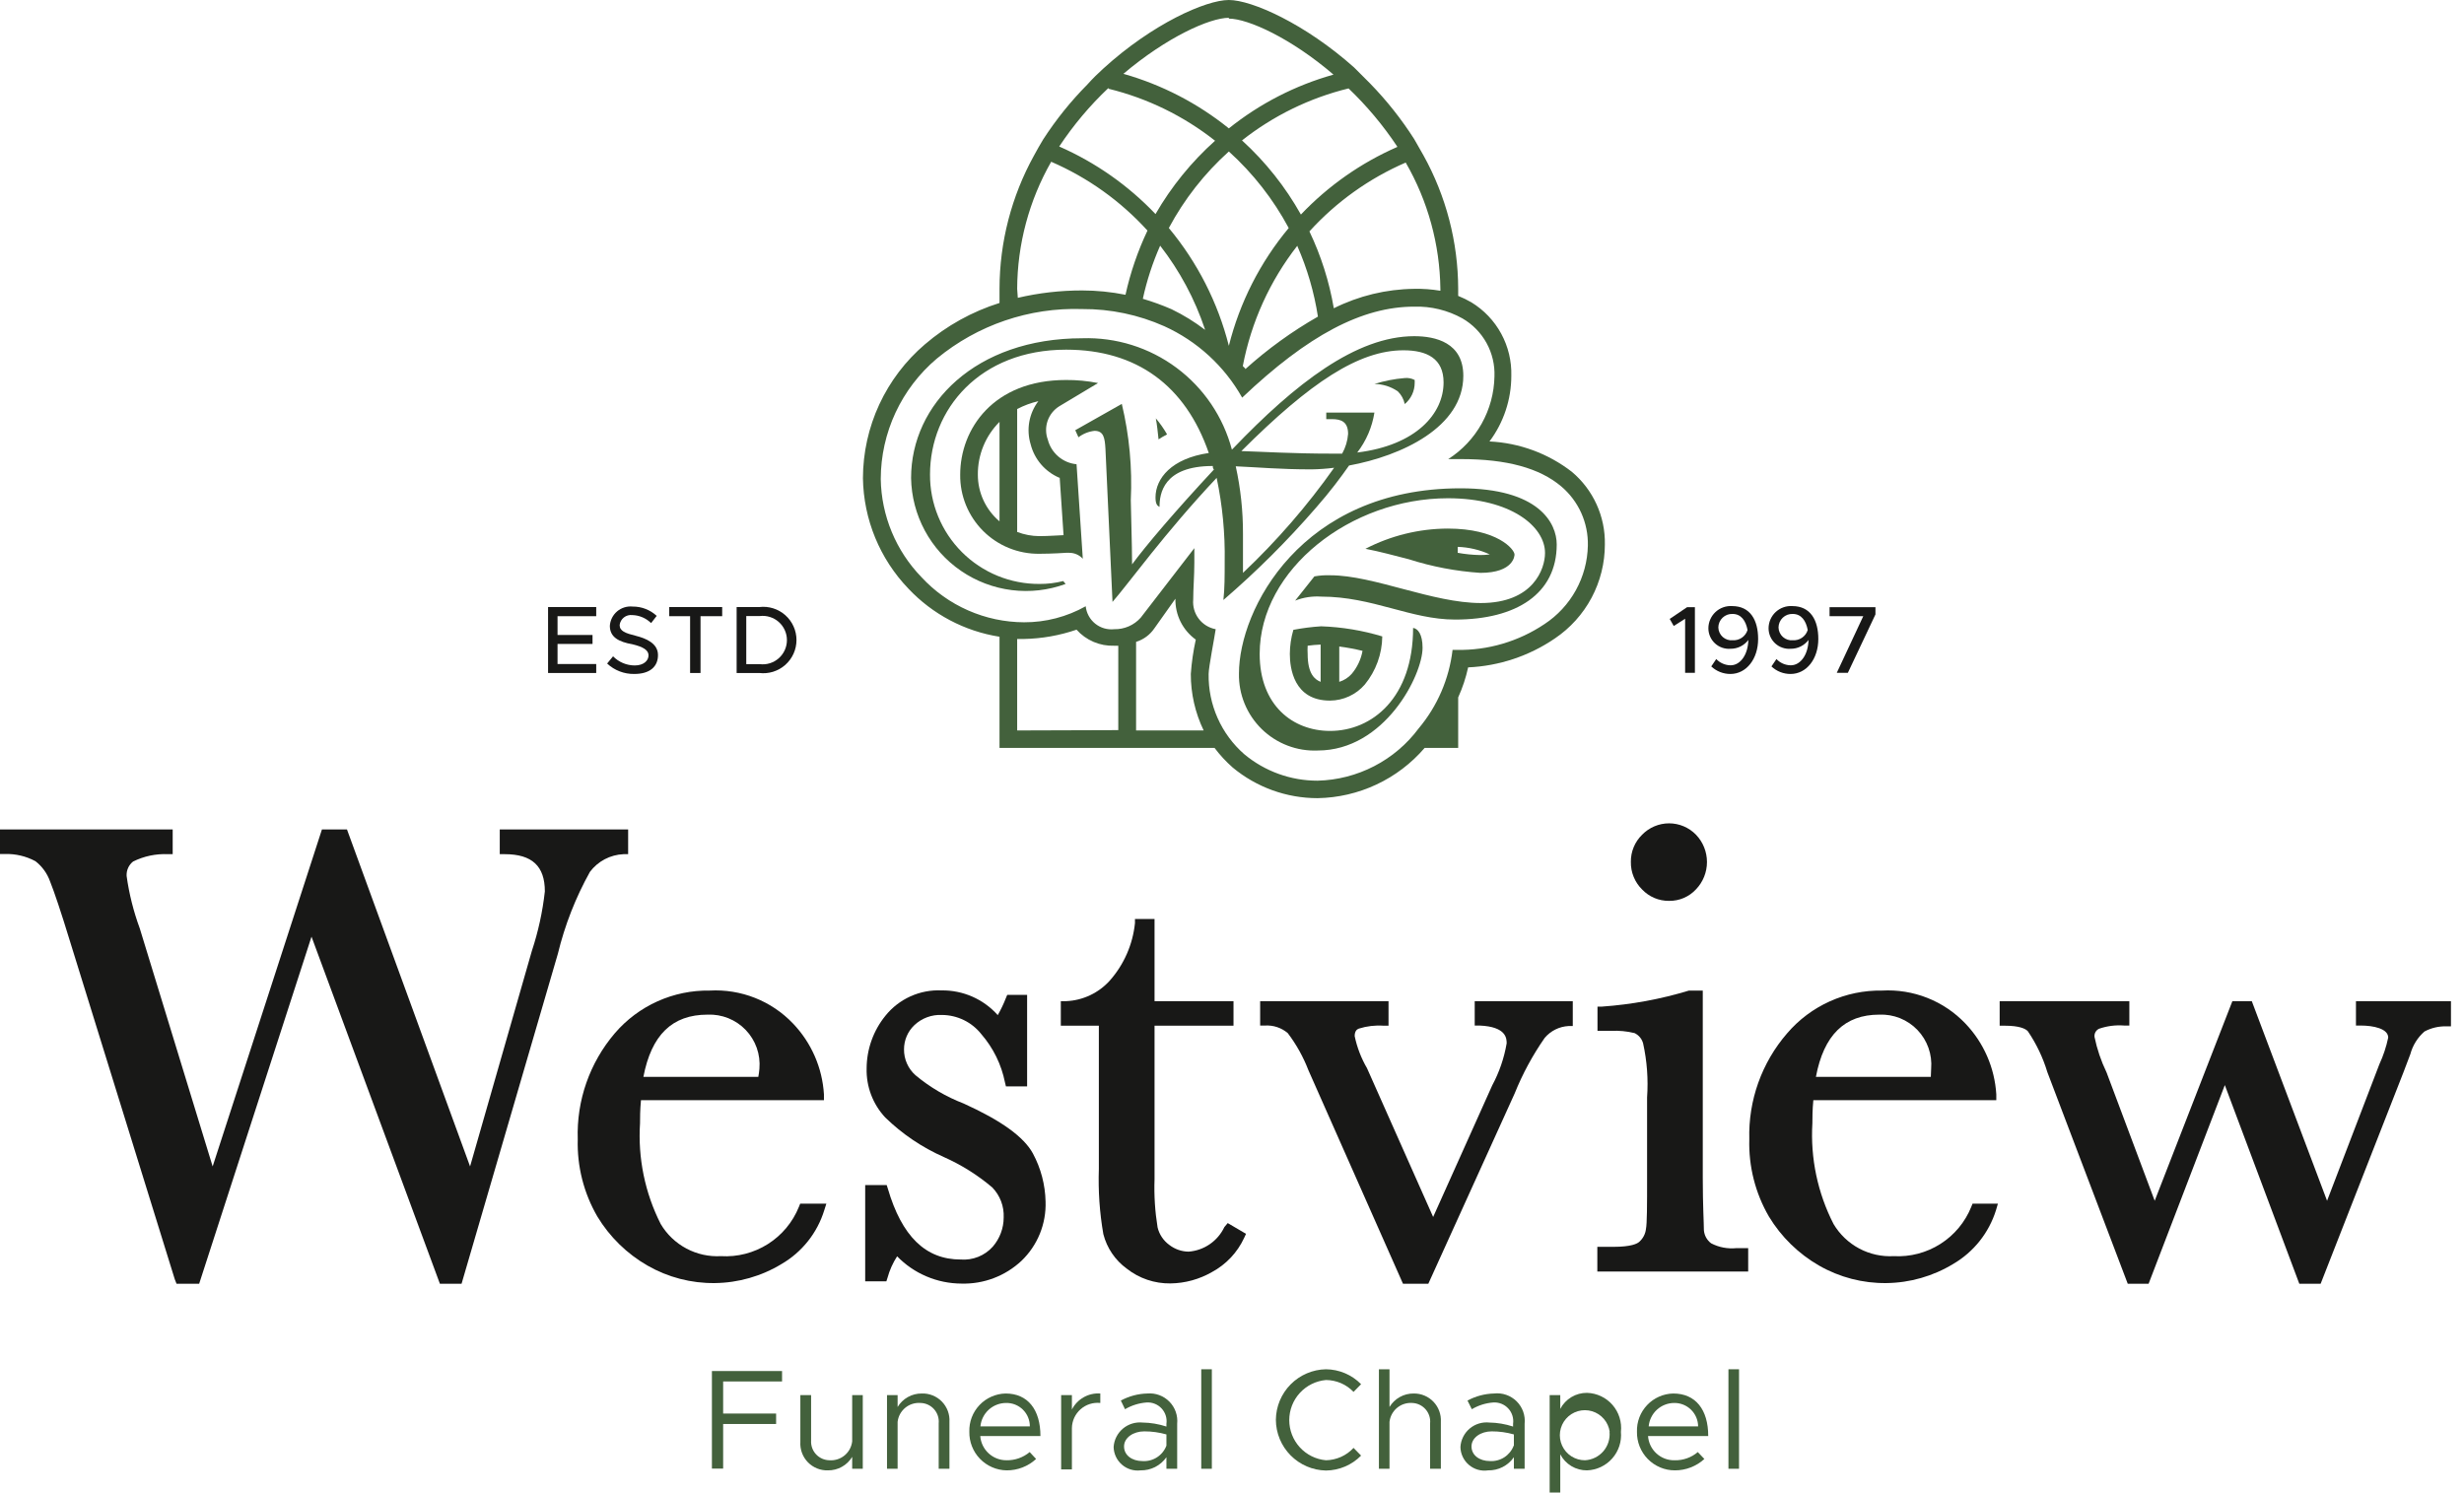 <svg width="165" height="100" viewBox="0 0 165 100" fill="none" xmlns="http://www.w3.org/2000/svg">
<g clip-path="url(#clip0)">
<path d="M37.335 41.268V42.526H39.678V43.127H37.335V44.471H39.925V45.072H36.701V40.656H39.925V41.268H37.335Z" fill="#181817"/>
<path d="M40.656 44.438L41.053 43.955C41.242 44.148 41.468 44.301 41.717 44.407C41.966 44.512 42.234 44.566 42.504 44.567C43.106 44.567 43.428 44.245 43.428 43.89C43.428 43.536 43.063 43.321 42.353 43.149C41.419 42.988 40.838 42.665 40.838 41.913C40.85 41.727 40.9 41.545 40.984 41.378C41.068 41.212 41.184 41.064 41.327 40.943C41.469 40.823 41.635 40.733 41.813 40.678C41.991 40.623 42.179 40.604 42.364 40.623C42.961 40.618 43.538 40.841 43.976 41.247L43.6 41.73C43.264 41.399 42.815 41.207 42.343 41.193C42.243 41.181 42.142 41.189 42.046 41.216C41.949 41.243 41.859 41.288 41.78 41.35C41.701 41.412 41.636 41.489 41.586 41.576C41.537 41.663 41.506 41.76 41.494 41.859C41.494 42.268 41.881 42.407 42.569 42.579C43.256 42.751 44.062 43.084 44.062 43.869C44.062 44.653 43.514 45.137 42.472 45.137C41.799 45.148 41.148 44.898 40.656 44.438V44.438Z" fill="#181817"/>
<path d="M46.212 41.268H44.815V40.656H48.361V41.268H46.91V45.072H46.212V41.268Z" fill="#181817"/>
<path d="M49.328 40.656H50.844C51.156 40.618 51.473 40.647 51.773 40.74C52.074 40.834 52.351 40.99 52.587 41.199C52.822 41.408 53.011 41.664 53.14 41.951C53.269 42.238 53.336 42.549 53.336 42.864C53.336 43.179 53.269 43.49 53.14 43.777C53.011 44.064 52.822 44.32 52.587 44.529C52.351 44.738 52.074 44.894 51.773 44.988C51.473 45.081 51.156 45.11 50.844 45.072H49.328V40.656ZM50.887 44.481C51.114 44.508 51.344 44.486 51.562 44.417C51.781 44.348 51.982 44.233 52.153 44.081C52.324 43.929 52.46 43.742 52.554 43.533C52.648 43.325 52.696 43.098 52.696 42.869C52.696 42.641 52.648 42.414 52.554 42.206C52.46 41.997 52.324 41.81 52.153 41.658C51.982 41.505 51.781 41.391 51.562 41.322C51.344 41.253 51.114 41.231 50.887 41.257H49.973V44.481H50.887Z" fill="#181817"/>
<path d="M112.843 41.44L112.08 41.924L111.811 41.451L112.972 40.666H113.498V45.062H112.843V41.44Z" fill="#181817"/>
<path d="M117.732 42.794C117.732 44.127 116.948 45.137 115.873 45.137C115.398 45.138 114.94 44.958 114.594 44.632L114.927 44.138C115.051 44.267 115.199 44.371 115.364 44.443C115.528 44.515 115.705 44.554 115.884 44.557C116.55 44.557 117.055 43.837 117.077 42.859C116.938 43.044 116.758 43.194 116.551 43.297C116.344 43.399 116.115 43.452 115.884 43.45C115.694 43.465 115.504 43.44 115.324 43.377C115.145 43.315 114.98 43.216 114.841 43.087C114.702 42.958 114.591 42.801 114.515 42.627C114.439 42.452 114.4 42.264 114.401 42.074C114.402 41.87 114.444 41.669 114.526 41.483C114.608 41.296 114.727 41.128 114.876 40.989C115.025 40.85 115.201 40.743 115.392 40.675C115.584 40.606 115.788 40.578 115.991 40.591C117.216 40.591 117.732 41.547 117.732 42.794ZM117.023 42.192C116.905 41.569 116.593 41.118 116.024 41.118C115.901 41.112 115.778 41.131 115.663 41.173C115.548 41.216 115.443 41.282 115.354 41.366C115.264 41.45 115.193 41.551 115.144 41.664C115.094 41.776 115.068 41.898 115.067 42.02C115.069 42.142 115.097 42.262 115.148 42.372C115.199 42.482 115.272 42.581 115.363 42.662C115.454 42.742 115.56 42.804 115.676 42.841C115.791 42.879 115.913 42.892 116.034 42.88C116.252 42.892 116.468 42.831 116.647 42.706C116.826 42.582 116.959 42.401 117.023 42.192V42.192Z" fill="#181817"/>
<path d="M121.762 42.794C121.762 44.127 120.978 45.137 119.903 45.137C119.428 45.14 118.969 44.959 118.624 44.632L118.958 44.138C119.081 44.268 119.229 44.372 119.393 44.444C119.558 44.516 119.735 44.554 119.914 44.557C120.58 44.557 121.085 43.837 121.107 42.859C120.968 43.044 120.788 43.194 120.581 43.297C120.374 43.399 120.145 43.452 119.914 43.45C119.725 43.465 119.534 43.44 119.355 43.377C119.175 43.315 119.01 43.216 118.871 43.087C118.732 42.958 118.621 42.801 118.545 42.627C118.469 42.452 118.43 42.264 118.431 42.074C118.432 41.87 118.475 41.669 118.556 41.483C118.638 41.296 118.757 41.128 118.906 40.989C119.055 40.85 119.231 40.743 119.423 40.675C119.614 40.606 119.818 40.578 120.021 40.591C121.247 40.591 121.762 41.547 121.762 42.794ZM121.053 42.192C120.935 41.569 120.623 41.118 120.054 41.118C119.931 41.112 119.809 41.131 119.693 41.173C119.578 41.216 119.473 41.282 119.384 41.366C119.294 41.45 119.223 41.551 119.174 41.664C119.125 41.776 119.099 41.898 119.097 42.02C119.1 42.142 119.127 42.262 119.178 42.372C119.229 42.482 119.302 42.581 119.393 42.662C119.484 42.742 119.59 42.804 119.706 42.841C119.821 42.879 119.943 42.892 120.064 42.88C120.282 42.892 120.498 42.831 120.677 42.706C120.856 42.582 120.989 42.401 121.053 42.192V42.192Z" fill="#181817"/>
<path d="M124.772 41.268H122.515V40.666H125.588V41.15L123.74 45.062H122.998L124.772 41.268Z" fill="#181817"/>
<path d="M48.425 92.52V94.669H51.972V95.368H48.425V98.356H47.673V91.822H52.37V92.52H48.425Z" fill="#43613C"/>
<path d="M57.775 93.434V98.366H57.066V97.571C56.898 97.85 56.659 98.08 56.375 98.238C56.09 98.397 55.769 98.478 55.443 98.474C55.194 98.482 54.945 98.438 54.714 98.344C54.483 98.251 54.273 98.11 54.099 97.931C53.925 97.752 53.791 97.538 53.704 97.304C53.617 97.07 53.58 96.821 53.595 96.572V93.434H54.315V96.475C54.305 96.643 54.329 96.812 54.385 96.97C54.442 97.129 54.53 97.274 54.645 97.398C54.759 97.521 54.898 97.62 55.052 97.689C55.205 97.757 55.372 97.794 55.54 97.797C55.909 97.824 56.274 97.707 56.559 97.471C56.844 97.234 57.025 96.897 57.066 96.529V93.434H57.775Z" fill="#43613C"/>
<path d="M63.579 95.228V98.366H62.859V95.325C62.875 95.153 62.856 94.98 62.802 94.817C62.748 94.653 62.66 94.502 62.545 94.374C62.43 94.246 62.29 94.143 62.133 94.072C61.976 94 61.806 93.962 61.633 93.96C61.264 93.933 60.899 94.05 60.615 94.286C60.33 94.523 60.148 94.861 60.108 95.228V98.366H59.398V93.434H60.108V94.229C60.276 93.95 60.514 93.72 60.799 93.562C61.084 93.403 61.405 93.322 61.73 93.326C61.98 93.318 62.228 93.362 62.46 93.456C62.691 93.549 62.9 93.69 63.074 93.869C63.248 94.048 63.383 94.261 63.47 94.496C63.557 94.73 63.594 94.979 63.579 95.228Z" fill="#43613C"/>
<path d="M68.952 97.249L69.382 97.711C68.844 98.207 68.137 98.48 67.405 98.474C67.071 98.468 66.741 98.397 66.435 98.263C66.128 98.13 65.852 97.938 65.62 97.697C65.388 97.456 65.206 97.172 65.085 96.861C64.963 96.55 64.904 96.218 64.911 95.884C64.901 95.556 64.956 95.23 65.073 94.923C65.19 94.617 65.367 94.337 65.593 94.099C65.818 93.861 66.089 93.67 66.389 93.538C66.689 93.405 67.012 93.333 67.34 93.326C68.823 93.326 69.672 94.401 69.672 96.174H65.642C65.675 96.616 65.874 97.029 66.199 97.33C66.524 97.631 66.951 97.798 67.394 97.797C67.963 97.809 68.516 97.615 68.952 97.249V97.249ZM65.653 95.529H68.963C68.964 95.321 68.924 95.115 68.844 94.922C68.765 94.73 68.647 94.555 68.499 94.409C68.351 94.263 68.175 94.147 67.981 94.07C67.788 93.993 67.581 93.956 67.372 93.96C66.942 93.961 66.527 94.122 66.209 94.412C65.891 94.703 65.693 95.101 65.653 95.529V95.529Z" fill="#43613C"/>
<path d="M73.681 93.326V93.96C73.443 93.935 73.202 93.959 72.974 94.032C72.746 94.105 72.536 94.225 72.357 94.384C72.178 94.542 72.034 94.737 71.934 94.954C71.835 95.172 71.782 95.408 71.779 95.647V98.409H71.059V93.434H71.779V94.401C71.955 94.055 72.23 93.768 72.568 93.577C72.906 93.386 73.293 93.299 73.681 93.326V93.326Z" fill="#43613C"/>
<path d="M78.829 95.357V98.367H78.109V97.593C77.915 97.87 77.655 98.096 77.353 98.25C77.052 98.403 76.717 98.48 76.378 98.474C76.154 98.501 75.927 98.481 75.712 98.415C75.496 98.349 75.297 98.238 75.127 98.09C74.957 97.942 74.82 97.761 74.724 97.556C74.629 97.352 74.577 97.13 74.573 96.905C74.589 96.669 74.652 96.439 74.759 96.229C74.866 96.018 75.014 95.831 75.194 95.678C75.374 95.526 75.584 95.412 75.809 95.342C76.035 95.272 76.272 95.248 76.507 95.271C77.052 95.279 77.591 95.37 78.109 95.54V95.357C78.135 95.172 78.119 94.983 78.063 94.804C78.006 94.626 77.911 94.462 77.783 94.325C77.655 94.188 77.499 94.081 77.324 94.013C77.15 93.944 76.963 93.915 76.776 93.928C76.268 93.967 75.775 94.122 75.336 94.379L75.056 93.799C75.601 93.503 76.209 93.341 76.83 93.326C77.101 93.303 77.374 93.339 77.629 93.433C77.885 93.528 78.116 93.677 78.307 93.871C78.498 94.065 78.644 94.299 78.734 94.556C78.824 94.813 78.856 95.087 78.829 95.357V95.357ZM78.109 96.819V96.067C77.626 95.93 77.127 95.861 76.625 95.862C75.895 95.862 75.271 96.282 75.271 96.873C75.271 97.464 75.809 97.851 76.496 97.851C76.84 97.875 77.183 97.788 77.474 97.602C77.764 97.416 77.987 97.141 78.109 96.819V96.819Z" fill="#43613C"/>
<path d="M80.441 91.703H81.15V98.367H80.441V91.703Z" fill="#43613C"/>
<path d="M85.438 95.089C85.446 94.199 85.801 93.347 86.427 92.715C87.053 92.083 87.901 91.72 88.791 91.703C89.677 91.711 90.524 92.071 91.145 92.703L90.639 93.219C90.4 92.969 90.114 92.77 89.796 92.633C89.478 92.497 89.137 92.425 88.791 92.423C88.12 92.484 87.496 92.793 87.041 93.29C86.586 93.787 86.334 94.436 86.334 95.11C86.334 95.784 86.586 96.433 87.041 96.93C87.496 97.428 88.12 97.737 88.791 97.797C89.139 97.791 89.482 97.714 89.8 97.572C90.118 97.43 90.403 97.225 90.639 96.969L91.145 97.485C90.524 98.117 89.677 98.477 88.791 98.485C87.9 98.468 87.05 98.103 86.424 97.469C85.797 96.834 85.443 95.98 85.438 95.089Z" fill="#43613C"/>
<path d="M96.486 95.228V98.367H95.766V95.325C95.782 95.156 95.764 94.986 95.712 94.824C95.66 94.663 95.575 94.513 95.463 94.385C95.352 94.258 95.215 94.154 95.062 94.081C94.909 94.008 94.743 93.967 94.573 93.96C94.204 93.933 93.839 94.05 93.554 94.286C93.269 94.523 93.088 94.861 93.047 95.228V98.367H92.338V91.703H93.047V94.229C93.215 93.95 93.454 93.72 93.738 93.562C94.023 93.403 94.344 93.322 94.67 93.326C94.916 93.323 95.161 93.37 95.389 93.466C95.617 93.561 95.822 93.703 95.992 93.881C96.163 94.06 96.295 94.272 96.379 94.503C96.465 94.735 96.501 94.982 96.486 95.228V95.228Z" fill="#43613C"/>
<path d="M102.096 95.357V98.367H101.376V97.593C101.183 97.872 100.924 98.098 100.622 98.252C100.32 98.406 99.984 98.482 99.645 98.474C99.418 98.508 99.187 98.493 98.966 98.43C98.745 98.366 98.54 98.257 98.365 98.108C98.191 97.96 98.049 97.776 97.951 97.568C97.853 97.361 97.8 97.135 97.797 96.905C97.811 96.669 97.874 96.438 97.98 96.227C98.086 96.015 98.234 95.828 98.415 95.675C98.596 95.522 98.806 95.408 99.032 95.338C99.258 95.269 99.496 95.246 99.731 95.271C100.272 95.28 100.808 95.371 101.322 95.54V95.357C101.348 95.172 101.332 94.983 101.276 94.804C101.22 94.626 101.124 94.462 100.996 94.325C100.869 94.188 100.712 94.081 100.538 94.013C100.363 93.944 100.176 93.915 99.989 93.928C99.484 93.966 98.995 94.121 98.56 94.379L98.27 93.799C98.815 93.504 99.423 93.342 100.043 93.326C100.318 93.294 100.598 93.324 100.86 93.415C101.122 93.505 101.361 93.653 101.558 93.848C101.755 94.043 101.906 94.28 101.999 94.541C102.092 94.803 102.125 95.082 102.096 95.357V95.357ZM101.376 96.819V96.067C100.893 95.93 100.394 95.861 99.892 95.862C99.162 95.862 98.538 96.282 98.538 96.873C98.538 97.464 99.076 97.851 99.774 97.851C100.115 97.871 100.453 97.781 100.739 97.596C101.025 97.41 101.244 97.138 101.365 96.819H101.376Z" fill="#43613C"/>
<path d="M108.544 95.895C108.573 96.215 108.537 96.537 108.438 96.843C108.338 97.149 108.177 97.431 107.965 97.672C107.753 97.914 107.494 98.109 107.203 98.247C106.913 98.385 106.597 98.462 106.276 98.474C105.907 98.478 105.544 98.38 105.227 98.19C104.91 98 104.652 97.727 104.482 97.399V99.957H103.772V93.434H104.482V94.358C104.652 94.031 104.91 93.757 105.227 93.567C105.544 93.377 105.907 93.279 106.276 93.283C106.601 93.293 106.92 93.37 107.214 93.509C107.507 93.649 107.769 93.847 107.982 94.093C108.195 94.338 108.355 94.625 108.451 94.935C108.548 95.245 108.58 95.572 108.544 95.895V95.895ZM107.792 95.895C107.748 95.575 107.614 95.275 107.404 95.031C107.195 94.786 106.919 94.606 106.611 94.514C106.302 94.422 105.973 94.421 105.664 94.51C105.354 94.6 105.077 94.777 104.866 95.02C104.654 95.263 104.517 95.562 104.471 95.881C104.425 96.2 104.472 96.525 104.606 96.818C104.74 97.111 104.956 97.359 105.227 97.533C105.499 97.706 105.814 97.798 106.137 97.797C106.371 97.785 106.601 97.725 106.812 97.622C107.023 97.519 107.211 97.374 107.365 97.197C107.518 97.019 107.634 96.812 107.706 96.588C107.777 96.365 107.803 96.129 107.781 95.895H107.792Z" fill="#43613C"/>
<path d="M113.692 97.249L114.132 97.711C113.592 98.204 112.886 98.476 112.155 98.474C111.817 98.474 111.483 98.407 111.172 98.276C110.86 98.145 110.578 97.953 110.342 97.712C110.106 97.471 109.92 97.185 109.796 96.871C109.672 96.557 109.611 96.222 109.618 95.884C109.608 95.556 109.663 95.23 109.78 94.923C109.897 94.617 110.074 94.337 110.3 94.099C110.525 93.861 110.796 93.67 111.096 93.538C111.396 93.405 111.719 93.333 112.047 93.326C113.541 93.326 114.39 94.401 114.39 96.174H110.36C110.39 96.623 110.593 97.042 110.926 97.344C111.258 97.647 111.695 97.809 112.144 97.797C112.71 97.811 113.261 97.616 113.692 97.249ZM110.403 95.529H113.713C113.712 95.321 113.669 95.115 113.588 94.923C113.506 94.731 113.388 94.557 113.239 94.412C113.09 94.266 112.914 94.151 112.72 94.073C112.527 93.996 112.32 93.957 112.112 93.96C111.682 93.961 111.269 94.123 110.953 94.413C110.637 94.704 110.441 95.102 110.403 95.529V95.529Z" fill="#43613C"/>
<path d="M115.744 91.703H116.453V98.367H115.744V91.703Z" fill="#43613C"/>
<path d="M41.752 57.206H42.063V55.551H33.466V57.206H33.799C35.626 57.206 36.486 58.001 36.486 59.699C36.335 61.055 36.044 62.391 35.615 63.686L31.478 78.119L23.235 55.551H21.558L14.24 78.119L9.361 62.181C8.942 61.045 8.646 59.867 8.479 58.667C8.468 58.483 8.502 58.3 8.576 58.131C8.651 57.963 8.765 57.815 8.909 57.7C9.636 57.339 10.442 57.169 11.252 57.206H11.564V55.551H0V57.195H0.322C1.037 57.172 1.746 57.339 2.375 57.678C2.824 58.027 3.163 58.497 3.353 59.033C3.622 59.699 4.084 61.064 4.707 63.106L11.703 85.674L11.822 85.975H13.337L20.86 62.73L29.457 85.975H30.908L37.356 63.88C37.821 61.96 38.544 60.113 39.506 58.388C39.77 58.037 40.108 57.75 40.496 57.545C40.885 57.341 41.313 57.225 41.752 57.206Z" fill="#181817"/>
<path d="M53.498 80.827C53.083 81.856 52.356 82.727 51.419 83.319C50.481 83.911 49.382 84.194 48.275 84.127C47.471 84.171 46.67 83.994 45.96 83.615C45.249 83.236 44.656 82.67 44.245 81.977C43.188 79.892 42.71 77.561 42.859 75.228C42.859 74.874 42.859 74.347 42.923 73.681H55.175V73.294C55.068 71.515 54.333 69.831 53.1 68.544C52.385 67.795 51.516 67.21 50.553 66.83C49.59 66.45 48.556 66.283 47.523 66.341C46.319 66.321 45.126 66.567 44.028 67.061C42.93 67.555 41.955 68.285 41.171 69.199C39.486 71.174 38.6 73.708 38.689 76.303C38.637 78.115 39.091 79.904 40 81.472C40.824 82.836 41.981 83.968 43.364 84.761C44.733 85.546 46.287 85.95 47.865 85.931C49.443 85.913 50.988 85.471 52.337 84.653C53.709 83.855 54.729 82.57 55.196 81.053L55.336 80.612H53.584L53.498 80.827ZM50.779 72.122H43.084C43.622 69.317 45.008 67.953 47.383 67.953C47.857 67.933 48.33 68.014 48.771 68.191C49.211 68.368 49.609 68.637 49.937 68.979C50.265 69.322 50.517 69.731 50.675 70.178C50.833 70.625 50.894 71.102 50.854 71.574C50.839 71.758 50.814 71.941 50.779 72.122V72.122Z" fill="#181817"/>
<path d="M64.535 73.907C63.364 73.458 62.274 72.819 61.311 72.015C61.064 71.798 60.867 71.53 60.734 71.229C60.6 70.929 60.533 70.603 60.537 70.274C60.537 69.973 60.598 69.675 60.716 69.397C60.834 69.12 61.007 68.87 61.225 68.662C61.471 68.428 61.761 68.247 62.079 68.129C62.397 68.01 62.735 67.958 63.074 67.974C63.583 67.977 64.085 68.094 64.543 68.317C65.001 68.54 65.402 68.864 65.717 69.264C66.514 70.184 67.058 71.295 67.297 72.488L67.362 72.757H68.78V66.631H67.448L67.362 66.835C67.208 67.231 67.025 67.616 66.814 67.985C66.342 67.456 65.762 67.034 65.113 66.748C64.464 66.463 63.761 66.32 63.052 66.33C62.336 66.296 61.621 66.433 60.968 66.728C60.314 67.023 59.739 67.468 59.291 68.028C58.481 69.025 58.038 70.269 58.033 71.553C58.002 72.77 58.449 73.951 59.28 74.841C60.417 75.947 61.742 76.842 63.192 77.485C64.369 78.007 65.466 78.694 66.448 79.527C66.705 79.793 66.906 80.108 67.037 80.453C67.168 80.799 67.227 81.168 67.211 81.537C67.21 82.255 66.951 82.949 66.48 83.493C66.212 83.792 65.879 84.025 65.506 84.174C65.133 84.323 64.731 84.384 64.331 84.353C61.977 84.353 60.387 82.794 59.452 79.602L59.377 79.366H57.937V85.814H59.355L59.431 85.578C59.57 85.067 59.788 84.582 60.075 84.138C60.634 84.713 61.302 85.171 62.041 85.484C62.779 85.798 63.572 85.961 64.374 85.965C65.866 86.009 67.316 85.46 68.404 84.439C68.937 83.928 69.355 83.311 69.633 82.628C69.911 81.944 70.041 81.21 70.016 80.473C69.992 79.346 69.701 78.241 69.167 77.249C68.565 76.142 67.05 75.046 64.535 73.907Z" fill="#181817"/>
<path d="M81.988 82.182C81.769 82.643 81.432 83.038 81.011 83.327C80.591 83.616 80.101 83.788 79.591 83.826C79.124 83.82 78.671 83.661 78.302 83.375C77.909 83.09 77.631 82.675 77.517 82.203C77.344 81.138 77.275 80.058 77.313 78.979V68.694H82.601V67.05H77.313V61.548H76.002V61.827C75.855 63.254 75.265 64.6 74.315 65.674C73.944 66.085 73.496 66.418 72.996 66.654C72.496 66.89 71.955 67.025 71.402 67.05H71.037V68.694H73.584V78.291C73.534 79.752 73.634 81.214 73.885 82.654C74.124 83.584 74.678 84.401 75.454 84.965C76.286 85.62 77.318 85.969 78.377 85.954C79.355 85.942 80.313 85.679 81.161 85.191C82.104 84.683 82.858 83.884 83.31 82.912L83.439 82.633L82.214 81.913L81.988 82.182Z" fill="#181817"/>
<path d="M98.753 68.683H99.076C100.892 68.759 100.892 69.565 100.892 69.876C100.724 70.861 100.398 71.812 99.925 72.692L95.97 81.504L91.542 71.542C91.153 70.875 90.874 70.149 90.715 69.393C90.715 69.06 90.854 68.941 90.994 68.888C91.529 68.72 92.09 68.654 92.649 68.694H92.982V67.05H84.385V68.683H84.707C85.262 68.648 85.809 68.829 86.233 69.189C86.81 69.95 87.277 70.79 87.62 71.682L93.95 85.975H95.647L101.429 73.229C101.956 71.918 102.631 70.67 103.439 69.511C103.637 69.276 103.882 69.084 104.157 68.947C104.433 68.81 104.733 68.732 105.04 68.716H105.32V67.05H98.753V68.683Z" fill="#181817"/>
<path d="M114.584 83.267C114.445 83.163 114.33 83.031 114.246 82.879C114.163 82.727 114.113 82.559 114.1 82.386C114.1 81.913 114.025 80.742 114.025 78.893V66.341H113.219H113.1C111.205 66.916 109.251 67.276 107.276 67.415H106.975V69.038H107.888C108.416 69.013 108.944 69.063 109.457 69.189C109.595 69.255 109.717 69.349 109.815 69.466C109.913 69.583 109.985 69.719 110.027 69.866C110.291 71.057 110.382 72.281 110.296 73.498V78.807C110.296 80.742 110.296 81.924 110.22 82.311C110.183 82.638 110.026 82.94 109.78 83.16C109.651 83.289 109.242 83.504 108.039 83.504H106.964V85.159H117.066V83.59H116.282C115.696 83.651 115.106 83.539 114.584 83.267V83.267Z" fill="#181817"/>
<path d="M111.768 60.333C112.106 60.338 112.442 60.272 112.753 60.139C113.064 60.005 113.344 59.808 113.573 59.559C114.044 59.067 114.306 58.413 114.306 57.732C114.306 57.052 114.044 56.397 113.573 55.905C113.339 55.664 113.058 55.471 112.748 55.34C112.438 55.209 112.105 55.141 111.768 55.141C111.431 55.141 111.098 55.209 110.788 55.34C110.477 55.471 110.197 55.664 109.962 55.905C109.72 56.141 109.528 56.423 109.399 56.736C109.269 57.048 109.205 57.384 109.21 57.722C109.203 58.065 109.267 58.406 109.396 58.723C109.525 59.041 109.718 59.329 109.962 59.57C110.195 59.815 110.475 60.009 110.785 60.14C111.096 60.271 111.431 60.337 111.768 60.333V60.333Z" fill="#181817"/>
<path d="M132.004 80.827C131.591 81.85 130.869 82.718 129.938 83.309C129.007 83.901 127.915 84.187 126.814 84.127C126.009 84.171 125.209 83.994 124.498 83.615C123.788 83.236 123.195 82.67 122.783 81.977C121.716 79.895 121.226 77.564 121.365 75.228C121.365 74.874 121.365 74.347 121.429 73.681H133.681V73.294C133.574 71.515 132.839 69.831 131.607 68.544C130.892 67.795 130.023 67.21 129.06 66.83C128.097 66.45 127.063 66.283 126.029 66.341C124.825 66.321 123.632 66.567 122.534 67.061C121.436 67.555 120.461 68.285 119.678 69.199C117.972 71.166 117.067 73.701 117.141 76.303C117.089 78.115 117.543 79.904 118.452 81.472C119.276 82.836 120.434 83.968 121.816 84.761C123.185 85.546 124.74 85.95 126.318 85.931C127.896 85.913 129.44 85.471 130.79 84.653C132.162 83.853 133.185 82.569 133.659 81.053L133.788 80.612H132.09L132.004 80.827ZM129.296 72.122H121.601C122.128 69.317 123.525 67.953 125.846 67.953C126.32 67.933 126.793 68.014 127.234 68.191C127.674 68.368 128.072 68.637 128.4 68.979C128.729 69.322 128.98 69.731 129.138 70.178C129.297 70.625 129.358 71.102 129.318 71.574C129.318 71.736 129.307 71.918 129.296 72.122Z" fill="#181817"/>
<path d="M157.765 67.05V68.683H158.087C158.925 68.683 159.925 68.888 159.925 69.49C159.796 70.105 159.598 70.703 159.334 71.273L155.83 80.419L150.79 67.05H149.49L144.288 80.419L141.064 71.822C140.699 71.066 140.428 70.268 140.258 69.447C140.245 69.335 140.266 69.222 140.32 69.124C140.374 69.026 140.458 68.947 140.559 68.898C141.1 68.711 141.675 68.638 142.246 68.683H142.59V67.05H133.906V68.694H134.25C135.239 68.694 135.647 68.898 135.798 69.07C136.366 69.91 136.805 70.83 137.098 71.8L142.483 85.975H143.88L148.984 72.671L153.971 85.975H155.4L160.935 71.843L161.408 70.596C161.566 70.009 161.895 69.481 162.354 69.081C162.8 68.844 163.299 68.725 163.804 68.737H164.127V67.05H157.765Z" fill="#181817"/>
<path d="M96.948 35.4C95.029 35.407 93.139 35.871 91.435 36.754C92.391 36.937 93.369 37.206 94.336 37.453C95.891 37.951 97.501 38.258 99.129 38.366C101.397 38.366 101.419 37.184 101.419 37.141C101.419 36.787 100.258 35.4 96.948 35.4ZM99.097 37.173C98.6 37.162 98.104 37.112 97.614 37.023V36.625C98.357 36.649 99.088 36.821 99.763 37.13C99.553 37.16 99.342 37.174 99.129 37.173H99.097Z" fill="#43613C"/>
<path d="M105.255 31.596C103.669 30.369 101.745 29.66 99.742 29.565C100.692 28.296 101.204 26.754 101.204 25.169C101.231 24.186 100.998 23.212 100.528 22.348C100.059 21.483 99.368 20.759 98.528 20.247C98.245 20.082 97.95 19.939 97.646 19.817V19.344C97.639 16.211 96.837 13.131 95.314 10.392C95.11 10.027 94.917 9.683 94.702 9.318C93.846 7.977 92.856 6.728 91.746 5.588C91.392 5.234 91.048 4.89 90.672 4.514C87.394 1.591 83.826 0 82.289 0C80.752 0 77.174 1.591 73.885 4.589C73.53 4.911 73.176 5.255 72.81 5.664C71.701 6.784 70.711 8.015 69.855 9.339C69.651 9.683 69.447 10.027 69.242 10.414C67.731 13.148 66.936 16.22 66.932 19.344V20.29C65.096 20.867 63.395 21.81 61.934 23.063C60.638 24.169 59.596 25.543 58.879 27.09C58.163 28.637 57.79 30.321 57.786 32.026C57.829 34.786 58.915 37.428 60.828 39.42C62.448 41.142 64.596 42.276 66.932 42.644V50.091H81.333C81.692 50.569 82.099 51.008 82.547 51.403C84.144 52.73 86.156 53.456 88.232 53.455C89.597 53.432 90.941 53.12 92.176 52.54C93.412 51.961 94.51 51.126 95.4 50.091H97.646V46.706C97.939 46.062 98.162 45.388 98.313 44.696C100.389 44.603 102.399 43.933 104.116 42.762C105.148 42.068 105.994 41.13 106.579 40.032C107.164 38.934 107.469 37.708 107.469 36.464C107.487 35.539 107.297 34.622 106.914 33.779C106.531 32.937 105.964 32.191 105.255 31.596V31.596ZM96.454 19.344V19.473C95.871 19.374 95.281 19.331 94.691 19.344C92.825 19.367 90.988 19.811 89.318 20.645C89.013 18.862 88.464 17.129 87.684 15.497C89.482 13.52 91.68 11.948 94.132 10.887C95.619 13.46 96.418 16.373 96.454 19.344V19.344ZM82.289 23.16C81.555 20.263 80.182 17.567 78.27 15.271C79.302 13.342 80.662 11.607 82.289 10.145C83.91 11.611 85.266 13.345 86.298 15.271C84.385 17.566 83.014 20.262 82.289 23.16V23.16ZM80.688 22.085C79.991 21.552 79.242 21.091 78.452 20.709C77.826 20.437 77.184 20.203 76.529 20.011C76.795 18.789 77.184 17.597 77.689 16.453C78.998 18.137 80.012 20.03 80.688 22.053V22.085ZM86.878 16.486C87.54 17.992 88.002 19.578 88.254 21.204C86.514 22.198 84.885 23.377 83.396 24.718C83.396 24.653 83.278 24.589 83.224 24.514C83.783 21.575 85.036 18.811 86.878 16.453V16.486ZM93.563 9.844C91.133 10.908 88.941 12.446 87.114 14.369C86.074 12.513 84.743 10.836 83.17 9.404C85.272 7.745 87.706 6.557 90.306 5.922C91.532 7.094 92.624 8.399 93.563 9.812V9.844ZM82.289 1.247C83.568 1.247 86.459 2.558 89.296 4.997C86.742 5.715 84.359 6.939 82.289 8.598C80.205 6.917 77.804 5.674 75.228 4.944C78.109 2.504 80.999 1.193 82.289 1.193V1.247ZM74.229 5.943C76.83 6.579 79.263 7.766 81.365 9.425C79.785 10.841 78.439 12.499 77.378 14.336C75.55 12.415 73.358 10.877 70.93 9.812C71.876 8.383 72.983 7.067 74.229 5.889V5.943ZM68.114 19.344C68.127 16.358 68.912 13.426 70.392 10.833C72.845 11.894 75.043 13.466 76.84 15.443C76.189 16.816 75.695 18.258 75.368 19.742C74.409 19.55 73.434 19.452 72.456 19.452C71.008 19.451 69.566 19.617 68.157 19.946L68.114 19.344ZM68.114 48.92V42.794H68.565C69.766 42.771 70.955 42.561 72.09 42.171C72.405 42.523 72.793 42.802 73.228 42.988C73.663 43.174 74.133 43.262 74.605 43.246C74.698 43.251 74.791 43.251 74.885 43.246V48.898L68.114 48.92ZM76.077 48.92V42.988C76.571 42.835 76.999 42.521 77.292 42.096L78.71 40.097C78.699 40.63 78.817 41.158 79.054 41.636C79.292 42.113 79.642 42.525 80.075 42.837C79.908 43.595 79.796 44.363 79.742 45.137C79.739 46.447 80.033 47.74 80.602 48.92H76.077ZM103.428 41.795C101.692 42.96 99.64 43.565 97.55 43.525H97.27C97.043 45.46 96.255 47.287 95.003 48.78C94.214 49.84 93.194 50.706 92.021 51.312C90.848 51.919 89.552 52.252 88.232 52.284C86.438 52.288 84.699 51.66 83.321 50.511C82.556 49.842 81.947 49.015 81.535 48.087C81.123 47.159 80.918 46.152 80.935 45.137C80.935 44.686 81.333 42.676 81.408 42.139C80.954 42.055 80.548 41.804 80.27 41.436C79.992 41.069 79.861 40.61 79.903 40.151C79.903 39.398 79.978 38.581 79.978 37.689C79.978 37.356 79.978 37.023 79.978 36.711L76.389 41.365C76.167 41.615 75.894 41.814 75.588 41.947C75.281 42.081 74.95 42.146 74.616 42.139C74.389 42.164 74.16 42.144 73.941 42.081C73.722 42.017 73.517 41.911 73.34 41.768C73.162 41.625 73.014 41.449 72.905 41.248C72.796 41.048 72.727 40.829 72.703 40.602C71.443 41.311 70.021 41.681 68.576 41.676C67.285 41.671 66.01 41.4 64.829 40.88C63.647 40.361 62.585 39.604 61.709 38.657C59.995 36.891 59.019 34.539 58.979 32.08C58.982 30.544 59.32 29.028 59.967 27.637C60.615 26.245 61.557 25.011 62.73 24.019C65.462 21.763 68.925 20.582 72.466 20.698C74.362 20.686 76.237 21.078 77.969 21.849C80.17 22.849 81.995 24.524 83.181 26.631C87.598 22.439 91.22 20.537 94.702 20.537C95.828 20.504 96.941 20.775 97.926 21.322C98.606 21.714 99.166 22.285 99.545 22.972C99.924 23.66 100.107 24.439 100.075 25.223C100.053 26.327 99.759 27.409 99.219 28.372C98.68 29.336 97.91 30.152 96.98 30.747H97.851C100.903 30.747 103.095 31.349 104.546 32.574C105.12 33.06 105.579 33.668 105.888 34.354C106.196 35.041 106.347 35.787 106.33 36.539C106.309 37.585 106.033 38.61 105.528 39.525C105.022 40.441 104.302 41.22 103.428 41.795V41.795Z" fill="#43613C"/>
<path d="M77.582 29.425C77.766 29.304 77.956 29.192 78.152 29.092C77.934 28.711 77.682 28.352 77.399 28.017C77.475 28.425 77.528 28.898 77.582 29.425Z" fill="#43613C"/>
<path d="M64.299 31.789C64.29 32.488 64.421 33.18 64.684 33.827C64.948 34.474 65.338 35.061 65.831 35.555C66.325 36.049 66.912 36.439 67.559 36.702C68.206 36.965 68.899 37.096 69.597 37.088C70.446 37.088 71.381 37.023 71.381 37.023H71.596C71.767 37.022 71.938 37.056 72.095 37.125C72.252 37.193 72.394 37.294 72.509 37.421L72.09 31.091C71.639 31.048 71.213 30.867 70.869 30.573C70.525 30.278 70.279 29.885 70.167 29.447C70.017 29.043 70.011 28.6 70.15 28.193C70.29 27.786 70.565 27.439 70.93 27.211L73.53 25.653C72.823 25.512 72.103 25.444 71.381 25.449C66.513 25.449 64.299 28.737 64.299 31.789ZM65.481 31.789C65.475 31.133 65.601 30.482 65.85 29.875C66.099 29.268 66.467 28.717 66.932 28.254V34.917C66.477 34.533 66.111 34.054 65.86 33.514C65.609 32.973 65.48 32.385 65.481 31.789V31.789ZM70.962 31.994L71.22 35.841C70.994 35.841 70.263 35.906 69.597 35.906C69.09 35.902 68.588 35.807 68.114 35.626V27.394C68.563 27.159 69.039 26.982 69.532 26.867C69.224 27.274 69.016 27.748 68.926 28.251C68.837 28.753 68.868 29.27 69.017 29.758C69.143 30.252 69.381 30.711 69.713 31.099C70.045 31.486 70.461 31.792 70.93 31.994H70.962Z" fill="#43613C"/>
<path d="M94.068 27.061C94.276 26.887 94.444 26.671 94.559 26.426C94.674 26.18 94.734 25.913 94.734 25.642V25.449C94.526 25.339 94.29 25.294 94.057 25.32C93.371 25.376 92.693 25.51 92.037 25.717C92.597 25.72 93.144 25.893 93.606 26.212C93.841 26.442 94.001 26.738 94.068 27.061V27.061Z" fill="#43613C"/>
<path d="M86.609 42.182C86.456 42.705 86.376 43.248 86.373 43.794C86.373 44.739 86.631 46.921 89.06 46.921C89.502 46.919 89.94 46.821 90.342 46.636C90.744 46.451 91.102 46.181 91.392 45.846C92.137 44.936 92.55 43.799 92.563 42.622C91.234 42.22 89.857 41.992 88.469 41.945C87.844 41.985 87.224 42.064 86.609 42.182ZM87.566 43.794C87.555 43.611 87.555 43.428 87.566 43.246C87.854 43.205 88.145 43.18 88.436 43.17V43.17V45.664C88.049 45.513 87.566 45.137 87.566 43.794ZM90.51 45.137C90.287 45.384 90.001 45.566 89.683 45.664V43.299C90.199 43.364 90.758 43.471 91.241 43.59C91.138 44.161 90.886 44.694 90.51 45.137V45.137Z" fill="#43613C"/>
<path d="M88.125 34.003C89.07 32.928 89.79 31.961 90.339 31.177C93.853 30.532 97.99 28.608 97.99 25.169C97.99 22.945 96.131 22.515 94.702 22.515C90.822 22.515 86.738 25.685 82.569 30.038L82.493 30.113C81.913 27.918 80.605 25.985 78.784 24.631C76.963 23.276 74.735 22.579 72.466 22.654C65.331 22.654 61.01 27.061 61.01 32.015C61.031 33.243 61.345 34.448 61.927 35.53C62.508 36.612 63.341 37.539 64.354 38.233C65.367 38.928 66.532 39.369 67.75 39.521C68.969 39.674 70.207 39.532 71.359 39.108L71.198 38.915C70.679 39.047 70.144 39.112 69.608 39.108C68.644 39.114 67.688 38.928 66.796 38.562C65.904 38.195 65.094 37.656 64.412 36.974C63.731 36.292 63.191 35.482 62.825 34.59C62.458 33.698 62.273 32.743 62.278 31.779C62.278 27.415 65.61 23.418 71.392 23.418C76.12 23.418 79.388 25.825 80.946 30.338C78.453 30.704 77.378 32.036 77.378 33.315C77.378 33.756 77.496 33.874 77.647 33.95C77.647 33.079 77.883 31.209 81.214 31.209C81.214 31.295 81.214 31.36 81.29 31.445C78.678 34.25 76.69 36.593 75.809 37.797C75.809 36.486 75.723 33.95 75.723 33.498C75.828 31.331 75.625 29.16 75.121 27.05L72.004 28.812L72.219 29.285C72.531 29.047 72.903 28.898 73.294 28.855C73.906 28.855 73.982 29.328 74.025 30.048L74.498 40.312C75.572 39.087 77.98 35.712 81.472 32.004C81.862 33.848 82.043 35.73 82.01 37.614C82.01 38.56 82.01 39.43 81.924 40.183C84.139 38.278 86.212 36.212 88.125 34.003V34.003ZM83.235 38.367V35.755C83.24 34.234 83.078 32.716 82.751 31.23C84.256 31.295 85.728 31.435 87.813 31.435C88.323 31.428 88.833 31.392 89.339 31.327C87.543 33.87 85.498 36.228 83.235 38.367ZM93.982 23.46C95.562 23.46 96.668 24.019 96.668 25.61C96.668 27.706 94.831 29.823 90.887 30.306C91.489 29.525 91.884 28.605 92.037 27.63H88.812V28.071H89.199C89.79 28.071 90.274 28.232 90.274 29.06C90.239 29.524 90.103 29.975 89.876 30.381H89.167C86.577 30.381 84.557 30.253 83.127 30.21C87.759 25.588 91.005 23.46 93.982 23.46V23.46Z" fill="#43613C"/>
<path d="M97.797 32.703C87.136 32.703 82.966 40.828 82.966 45.105C82.952 45.796 83.08 46.483 83.342 47.123C83.604 47.763 83.994 48.342 84.489 48.826C84.983 49.309 85.571 49.686 86.217 49.933C86.863 50.181 87.552 50.293 88.243 50.263C92.724 50.263 95.261 45.212 95.261 43.385C95.261 42.461 94.938 42.096 94.627 42.053C94.627 46.728 91.886 48.952 89.07 48.952C86.577 48.952 84.353 47.243 84.353 43.794C84.353 38.13 90.457 33.369 96.959 33.369C101.161 33.369 103.461 35.25 103.461 37.034C103.461 38.109 102.665 40.387 99.162 40.387C95.938 40.387 91.983 38.528 89.092 38.528C88.732 38.514 88.372 38.539 88.017 38.603L86.728 40.226C87.281 40.008 87.876 39.916 88.469 39.957C91.918 39.957 94.465 41.494 97.442 41.494C101.548 41.494 104.245 39.764 104.245 36.464C104.245 35.035 103.052 32.703 97.797 32.703Z" fill="#43613C"/>
</g>
<defs>
<clipPath id="clip0">
<rect width="164.127" height="100" fill="white"/>
</clipPath>
</defs>
</svg>
